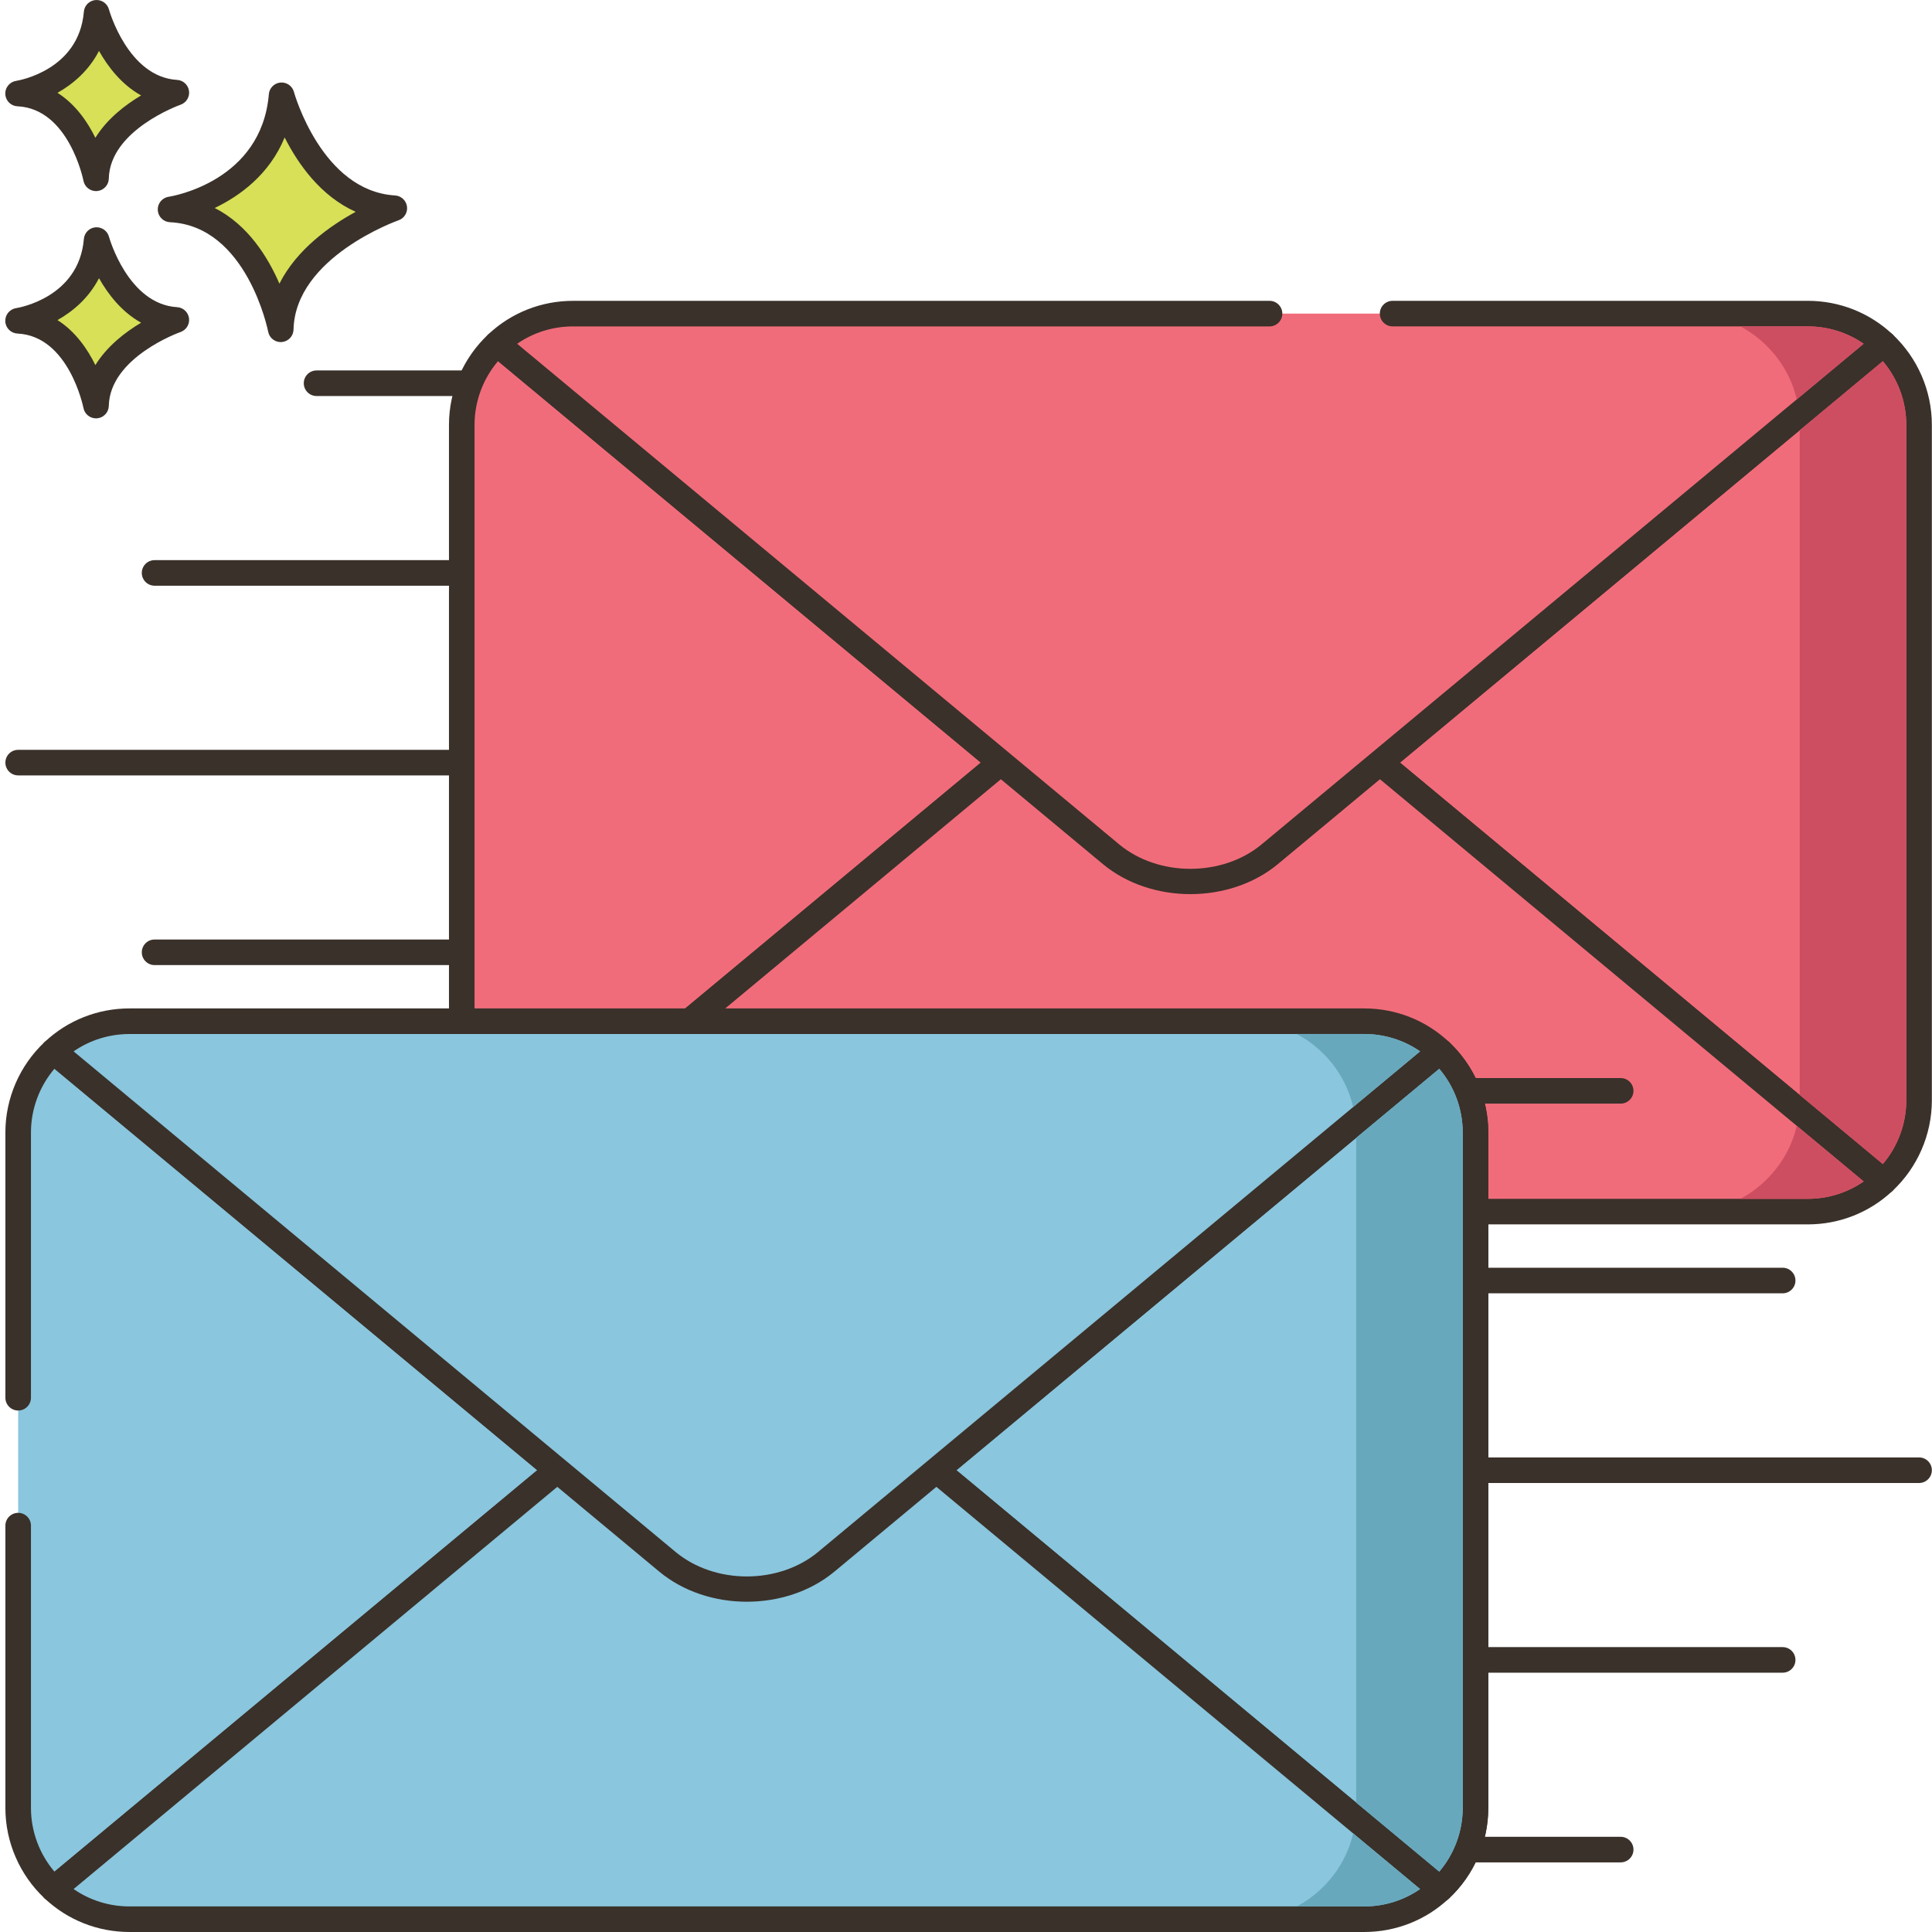 <svg height="453pt" viewBox="-1 0 453 453.239" width="453pt" xmlns="http://www.w3.org/2000/svg"><path d="m109.105 86.906h-35.961c-1.656 0-3 1.344-3 3s1.344 3 3 3h35.961c1.656 0 3-1.344 3-3s-1.344-3-3-3zm0 0" fill="#3a312a"/><path d="m107.207 131.406h-72.062c-1.656 0-3 1.344-3 3s1.344 3 3 3h72.062c1.656 0 3-1.344 3-3s-1.344-3-3-3zm0 0" fill="#3a312a"/><path d="m107.207 175.906h-104.062c-1.656 0-3 1.344-3 3s1.344 3 3 3h104.062c1.656 0 3-1.344 3-3s-1.344-3-3-3zm0 0" fill="#3a312a"/><path d="m107.207 220.406h-72.062c-1.656 0-3 1.344-3 3s1.344 3 3 3h72.062c1.656 0 3-1.344 3-3s-1.344-3-3-3zm0 0" fill="#3a312a"/><path d="m109.105 264.906h-35.961c-1.656 0-3 1.344-3 3s1.344 3 3 3h35.961c1.656 0 3-1.344 3-3s-1.344-3-3-3zm0 0" fill="#3a312a"/><path d="m115.484 80.625c-5.098 4.762-8.277 11.539-8.277 19.039v158.48c0 7.5 3.18 14.281 8.277 19.039l118.18-98.277zm0 0" fill="#f16c7a"/><path d="m235.582 176.598-118.18-98.277c-1.16-.965-2.863-.922-3.965.113-5.867 5.477-9.23 13.215-9.23 21.23v158.48c0 8.02 3.363 15.758 9.23 21.234.574.539 1.309.805 2.047.805.68 0 1.359-.227 1.918-.691l118.18-98.281c.688-.57 1.082-1.418 1.082-2.309s-.395-1.734-1.082-2.305zm-119.863 96.492c-3.531-4.145-5.512-9.461-5.512-14.945v-158.48c0-5.48 1.98-10.801 5.512-14.945l113.258 94.184zm0 0" fill="#3a312a"/><path d="m440.805 80.625-118.18 98.281 118.18 98.277c5.102-4.758 8.281-11.539 8.281-19.039v-158.48c0-7.5-3.18-14.277-8.281-19.039zm0 0" fill="#f16c7a"/><path d="m442.852 78.43c-1.105-1.031-2.801-1.074-3.965-.113l-118.18 98.281c-.684.57-1.082 1.414-1.082 2.305s.398 1.738 1.082 2.309l118.18 98.281c.559.461 1.238.691 1.918.691.738 0 1.473-.27 2.047-.805 5.871-5.473 9.234-13.215 9.234-21.234v-158.48c0-8.016-3.363-15.758-9.234-21.234zm3.234 179.715c0 5.484-1.984 10.801-5.512 14.949l-113.258-94.188 113.258-94.188c3.527 4.145 5.512 9.465 5.512 14.945zm0 0" fill="#3a312a"/><path d="m322.617 178.906-25.832-21.48c-10.285-8.551-26.996-8.551-37.281 0l-25.832 21.48-118.188 98.281c4.641 4.375 10.926 7.051 17.832 7.051h289.648c6.91 0 13.195-2.676 17.836-7.051zm0 0" fill="#f16c7a"/><path d="m442.723 274.879-144.02-119.758c-11.336-9.426-29.777-9.426-41.117 0l-144.02 119.758c-.66.547-1.055 1.355-1.078 2.211-.027.859.312 1.688.938 2.277 5.383 5.074 12.449 7.871 19.895 7.871h289.648c7.445 0 14.512-2.793 19.895-7.871.625-.59.965-1.418.938-2.277-.023-.855-.418-1.664-1.078-2.211zm-19.754 6.359h-289.648c-4.746 0-9.297-1.43-13.113-4.074l141.215-117.43c9.223-7.668 24.223-7.664 33.441 0l141.219 117.43c-3.816 2.645-8.363 4.074-13.113 4.074zm0 0" fill="#3a312a"/><path d="m422.969 73.57h-289.648c-6.91 0-13.191 2.68-17.832 7.055l118.188 98.281 25.832 21.477c10.285 8.551 26.996 8.551 37.281 0l25.832-21.477 118.188-98.281c-4.645-4.375-10.93-7.055-17.84-7.055zm0 0" fill="#f16c7a"/><g fill="#3a312a"><path d="m442.863 78.438c-5.383-5.07-12.449-7.867-19.895-7.867h-97.387c-1.656 0-3 1.344-3 3s1.344 3 3 3h97.387c4.746 0 9.293 1.43 13.113 4.074l-141.215 117.43c-9.219 7.664-24.219 7.668-33.445 0l-141.215-117.426c3.82-2.645 8.367-4.074 13.113-4.074h163.391c1.656 0 3-1.344 3-3s-1.344-3-3-3h-163.391c-7.445 0-14.508 2.793-19.891 7.867-.625.59-.969 1.418-.941 2.277.023.859.418 1.664 1.078 2.211l144.02 119.758c5.668 4.715 13.113 7.07 20.559 7.07 7.441 0 14.891-2.355 20.555-7.07l144.023-119.758c.66-.547 1.055-1.355 1.078-2.211.027-.863-.316-1.691-.938-2.281zm0 0"/><path d="m379.086 252.906h-35.961c-1.656 0-3 1.344-3 3s1.344 3 3 3h35.961c1.656 0 3-1.344 3-3s-1.344-3-3-3zm0 0"/><path d="m417.086 297.406h-72.059c-1.656 0-3 1.344-3 3s1.344 3 3 3h72.059c1.656 0 3-1.344 3-3s-1.344-3-3-3zm0 0"/><path d="m449.086 341.906h-104.059c-1.656 0-3 1.344-3 3s1.344 3 3 3h104.059c1.656 0 3-1.344 3-3s-1.344-3-3-3zm0 0"/><path d="m417.086 386.406h-72.059c-1.656 0-3 1.344-3 3s1.344 3 3 3h72.059c1.656 0 3-1.344 3-3s-1.344-3-3-3zm0 0"/><path d="m379.086 430.906h-35.961c-1.656 0-3 1.344-3 3s1.344 3 3 3h35.961c1.656 0 3-1.344 3-3s-1.344-3-3-3zm0 0"/></g><path d="m336.746 246.625-118.18 98.281 118.18 98.277c5.098-4.758 8.281-11.539 8.281-19.039v-158.48c0-7.5-3.184-14.277-8.281-19.039zm0 0" fill="#f16c7a"/><path d="m338.793 244.43c-1.102-1.031-2.805-1.074-3.965-.113l-118.18 98.281c-.688.57-1.082 1.414-1.082 2.305s.395 1.738 1.082 2.309l118.18 98.281c.559.461 1.238.691 1.918.691.738 0 1.473-.27 2.047-.805 5.867-5.477 9.234-13.215 9.234-21.234v-158.48c0-8.016-3.367-15.754-9.234-21.234zm3.234 179.715c0 5.484-1.984 10.801-5.516 14.949l-113.258-94.188 113.258-94.188c3.531 4.145 5.516 9.465 5.516 14.945zm0 0" fill="#3a312a"/><path d="m336.746 246.625-118.18 98.281 118.18 98.277c5.098-4.758 8.281-11.539 8.281-19.039v-158.48c0-7.5-3.184-14.277-8.281-19.039zm0 0" fill="#8ac6dd"/><path d="m338.793 244.43c-1.102-1.031-2.805-1.074-3.965-.113l-118.18 98.281c-.688.57-1.082 1.414-1.082 2.305s.395 1.738 1.082 2.309l118.18 98.281c.559.461 1.238.691 1.918.691.738 0 1.473-.27 2.047-.805 5.867-5.477 9.234-13.215 9.234-21.234v-158.48c0-8.016-3.367-15.754-9.234-21.234zm3.234 179.715c0 5.484-1.984 10.801-5.516 14.949l-113.258-94.188 113.258-94.188c3.531 4.145 5.516 9.465 5.516 14.945zm0 0" fill="#3a312a"/><path d="m11.426 246.625c-5.102 4.762-8.281 11.539-8.281 19.039v158.48c0 7.5 3.18 14.281 8.281 19.039l118.18-98.277zm0 0" fill="#8ac6dd"/><path d="m131.523 342.598-118.18-98.281c-1.16-.965-2.863-.918-3.965.113-5.871 5.48-9.234 13.219-9.234 21.234v62.238c0 1.656 1.344 3 3 3s3-1.344 3-3v-62.238c0-5.48 1.984-10.797 5.512-14.945l113.258 94.184-113.254 94.188c-3.531-4.148-5.516-9.465-5.516-14.945v-66.238c0-1.656-1.344-3-3-3s-3 1.344-3 3v66.238c0 8.016 3.367 15.754 9.234 21.234.574.535 1.312.805 2.047.805.68 0 1.363-.23 1.918-.695l118.18-98.281c.688-.57 1.082-1.414 1.082-2.305s-.395-1.734-1.082-2.305zm0 0" fill="#3a312a"/><path d="m218.559 344.906-25.836-21.48c-10.281-8.551-26.992-8.551-37.277 0l-25.832 21.48-118.191 98.281c4.645 4.375 10.93 7.051 17.836 7.051h289.648c6.91 0 13.195-2.676 17.836-7.051zm0 0" fill="#8ac6dd"/><path d="m338.66 440.879-144.02-119.758c-11.336-9.43-29.781-9.426-41.113 0l-144.02 119.758c-.66.547-1.055 1.355-1.082 2.211-.027.859.316 1.688.941 2.277 5.383 5.074 12.449 7.871 19.895 7.871h289.648c7.445 0 14.508-2.793 19.891-7.871.625-.59.969-1.418.941-2.277-.023-.855-.422-1.664-1.082-2.211zm-19.75 6.359h-289.648c-4.75 0-9.297-1.43-13.117-4.074l141.219-117.43c9.215-7.668 24.215-7.672 33.441 0l141.219 117.43c-3.816 2.645-8.367 4.074-13.113 4.074zm0 0" fill="#3a312a"/><path d="m318.91 239.57h-289.648c-6.91 0-13.195 2.68-17.836 7.055l118.188 98.281 25.836 21.477c10.281 8.551 26.992 8.551 37.277 0l25.832-21.477 118.188-98.281c-4.641-4.375-10.926-7.055-17.836-7.055zm0 0" fill="#8ac6dd"/><path d="m338.801 244.438c-5.383-5.07-12.445-7.867-19.891-7.867h-289.648c-7.445 0-14.512 2.793-19.891 7.867-.629.59-.969 1.418-.945 2.281.027.855.422 1.664 1.082 2.211l144.023 119.758c5.668 4.715 13.109 7.07 20.555 7.07 7.445 0 14.887-2.359 20.555-7.07l144.02-119.758c.66-.547 1.055-1.355 1.082-2.211.027-.863-.316-1.691-.941-2.281zm-147.992 119.641c-9.223 7.668-24.223 7.664-33.441 0l-141.219-117.43c3.816-2.645 8.371-4.074 13.113-4.074h289.648c4.746 0 9.297 1.43 13.117 4.074zm0 0" fill="#3a312a"/><path d="m64.941 22.352c-1.949 23.129-26.051 26.781-26.051 26.781 20.691.973 25.852 28.117 25.852 28.117.441-19.352 26.641-28.402 26.641-28.402-19.625-1.176-26.441-26.496-26.441-26.496zm0 0" fill="#d7e057"/><path d="m91.562 45.852c-17.207-1.031-23.664-24.047-23.727-24.281-.379-1.406-1.703-2.328-3.168-2.207-1.449.133-2.594 1.285-2.715 2.734-1.723 20.43-22.629 23.93-23.512 24.066-1.527.23-2.625 1.582-2.547 3.121.082 1.543 1.316 2.77 2.855 2.844 18.059.852 23 25.438 23.047 25.688.273 1.422 1.52 2.434 2.945 2.434.082 0 .168-.004.25-.012 1.531-.129 2.715-1.387 2.75-2.918.387-17.02 24.383-25.555 24.629-25.641 1.352-.465 2.184-1.828 1.988-3.242-.199-1.418-1.367-2.5-2.797-2.586zm-27.129 20.695c-2.715-6.266-7.422-13.816-15.18-17.754 5.863-2.812 12.82-7.828 16.406-16.547 3.102 6.141 8.398 13.758 16.668 17.445-6.016 3.277-13.844 8.809-17.895 16.855zm0 0" fill="#3a312a"/><path d="m21.543 56.316c-1.379 16.355-18.422 18.941-18.422 18.941 14.633.688 18.281 19.887 18.281 19.887.312-13.688 18.844-20.09 18.844-20.09-13.883-.832-18.703-18.738-18.703-18.738zm0 0" fill="#d7e057"/><path d="m40.426 72.059c-11.535-.691-15.945-16.371-15.984-16.531-.383-1.402-1.723-2.312-3.164-2.203-1.453.133-2.602 1.285-2.723 2.738-1.156 13.742-15.293 16.129-15.887 16.227-1.523.23-2.625 1.578-2.543 3.121.078 1.539 1.312 2.77 2.855 2.84 12.07.57 15.445 17.293 15.477 17.457.273 1.426 1.52 2.438 2.945 2.438.082 0 .168-.004.25-.008 1.531-.129 2.719-1.387 2.754-2.922.258-11.418 16.66-17.27 16.824-17.324 1.352-.469 2.184-1.828 1.992-3.246-.199-1.418-1.367-2.5-2.797-2.586zm-19.172 13.59c-1.848-3.77-4.68-7.891-8.891-10.559 3.711-2.082 7.395-5.258 9.742-9.832 2.113 3.746 5.305 7.91 9.879 10.449-3.695 2.199-7.977 5.477-10.73 9.941zm0 0" fill="#3a312a"/><path d="m21.543 3c-1.379 16.355-18.422 18.938-18.422 18.938 14.633.691 18.281 19.891 18.281 19.891.312-13.688 18.844-20.09 18.844-20.09-13.883-.828-18.703-18.738-18.703-18.738zm0 0" fill="#d7e057"/><path d="m40.426 18.746c-11.535-.691-15.945-16.371-15.984-16.531-.383-1.402-1.723-2.328-3.164-2.203-1.453.129-2.602 1.285-2.723 2.734-1.156 13.742-15.293 16.133-15.887 16.227-1.523.234-2.625 1.582-2.543 3.121.078 1.543 1.312 2.77 2.855 2.844 12.07.566 15.445 17.289 15.477 17.453.273 1.426 1.52 2.441 2.945 2.441.082 0 .168-.004.25-.012 1.531-.125 2.719-1.387 2.754-2.922.258-11.418 16.66-17.266 16.824-17.324 1.352-.469 2.184-1.824 1.992-3.242-.199-1.422-1.367-2.504-2.797-2.586zm-19.172 13.586c-1.848-3.77-4.68-7.895-8.891-10.559 3.707-2.082 7.391-5.262 9.742-9.832 2.113 3.746 5.305 7.91 9.879 10.449-3.695 2.199-7.977 5.477-10.73 9.941zm0 0" fill="#3a312a"/><path d="m440.566 84.727-19.48 16.199v155.961l19.48 16.199c3.539-4.141 5.52-9.461 5.52-14.941v-158.48c0-5.48-1.98-10.801-5.52-14.938zm0 0" fill="#ce4e61"/><path d="m420.387 264.105c-1.18 5.102-3.883 9.621-7.582 13.078-1.699 1.602-3.598 2.98-5.68 4.062h15.84c4.762 0 9.301-1.441 13.121-4.082zm0 0" fill="#ce4e61"/><path d="m422.965 76.566h-15.84c2.082 1.078 3.98 2.457 5.68 4.059 3.699 3.461 6.402 7.98 7.582 13.082l15.699-13.062c-3.82-2.641-8.359-4.078-13.121-4.078zm0 0" fill="#ce4e61"/><path d="m336.504 250.727-19.477 16.199v155.961l19.477 16.199c3.543-4.141 5.523-9.461 5.523-14.941v-158.48c0-5.48-1.98-10.801-5.523-14.938zm0 0" fill="#68a8bc"/><path d="m316.324 430.105c-1.18 5.102-3.879 9.621-7.578 13.078-1.699 1.602-3.602 2.98-5.68 4.062h15.84c4.738 0 9.301-1.441 13.121-4.082zm0 0" fill="#68a8bc"/><path d="m318.906 242.566h-15.84c2.078 1.078 3.98 2.457 5.68 4.059 3.699 3.461 6.398 7.98 7.578 13.082l15.703-13.062c-3.82-2.641-8.383-4.078-13.121-4.078zm0 0" fill="#68a8bc"/></svg>